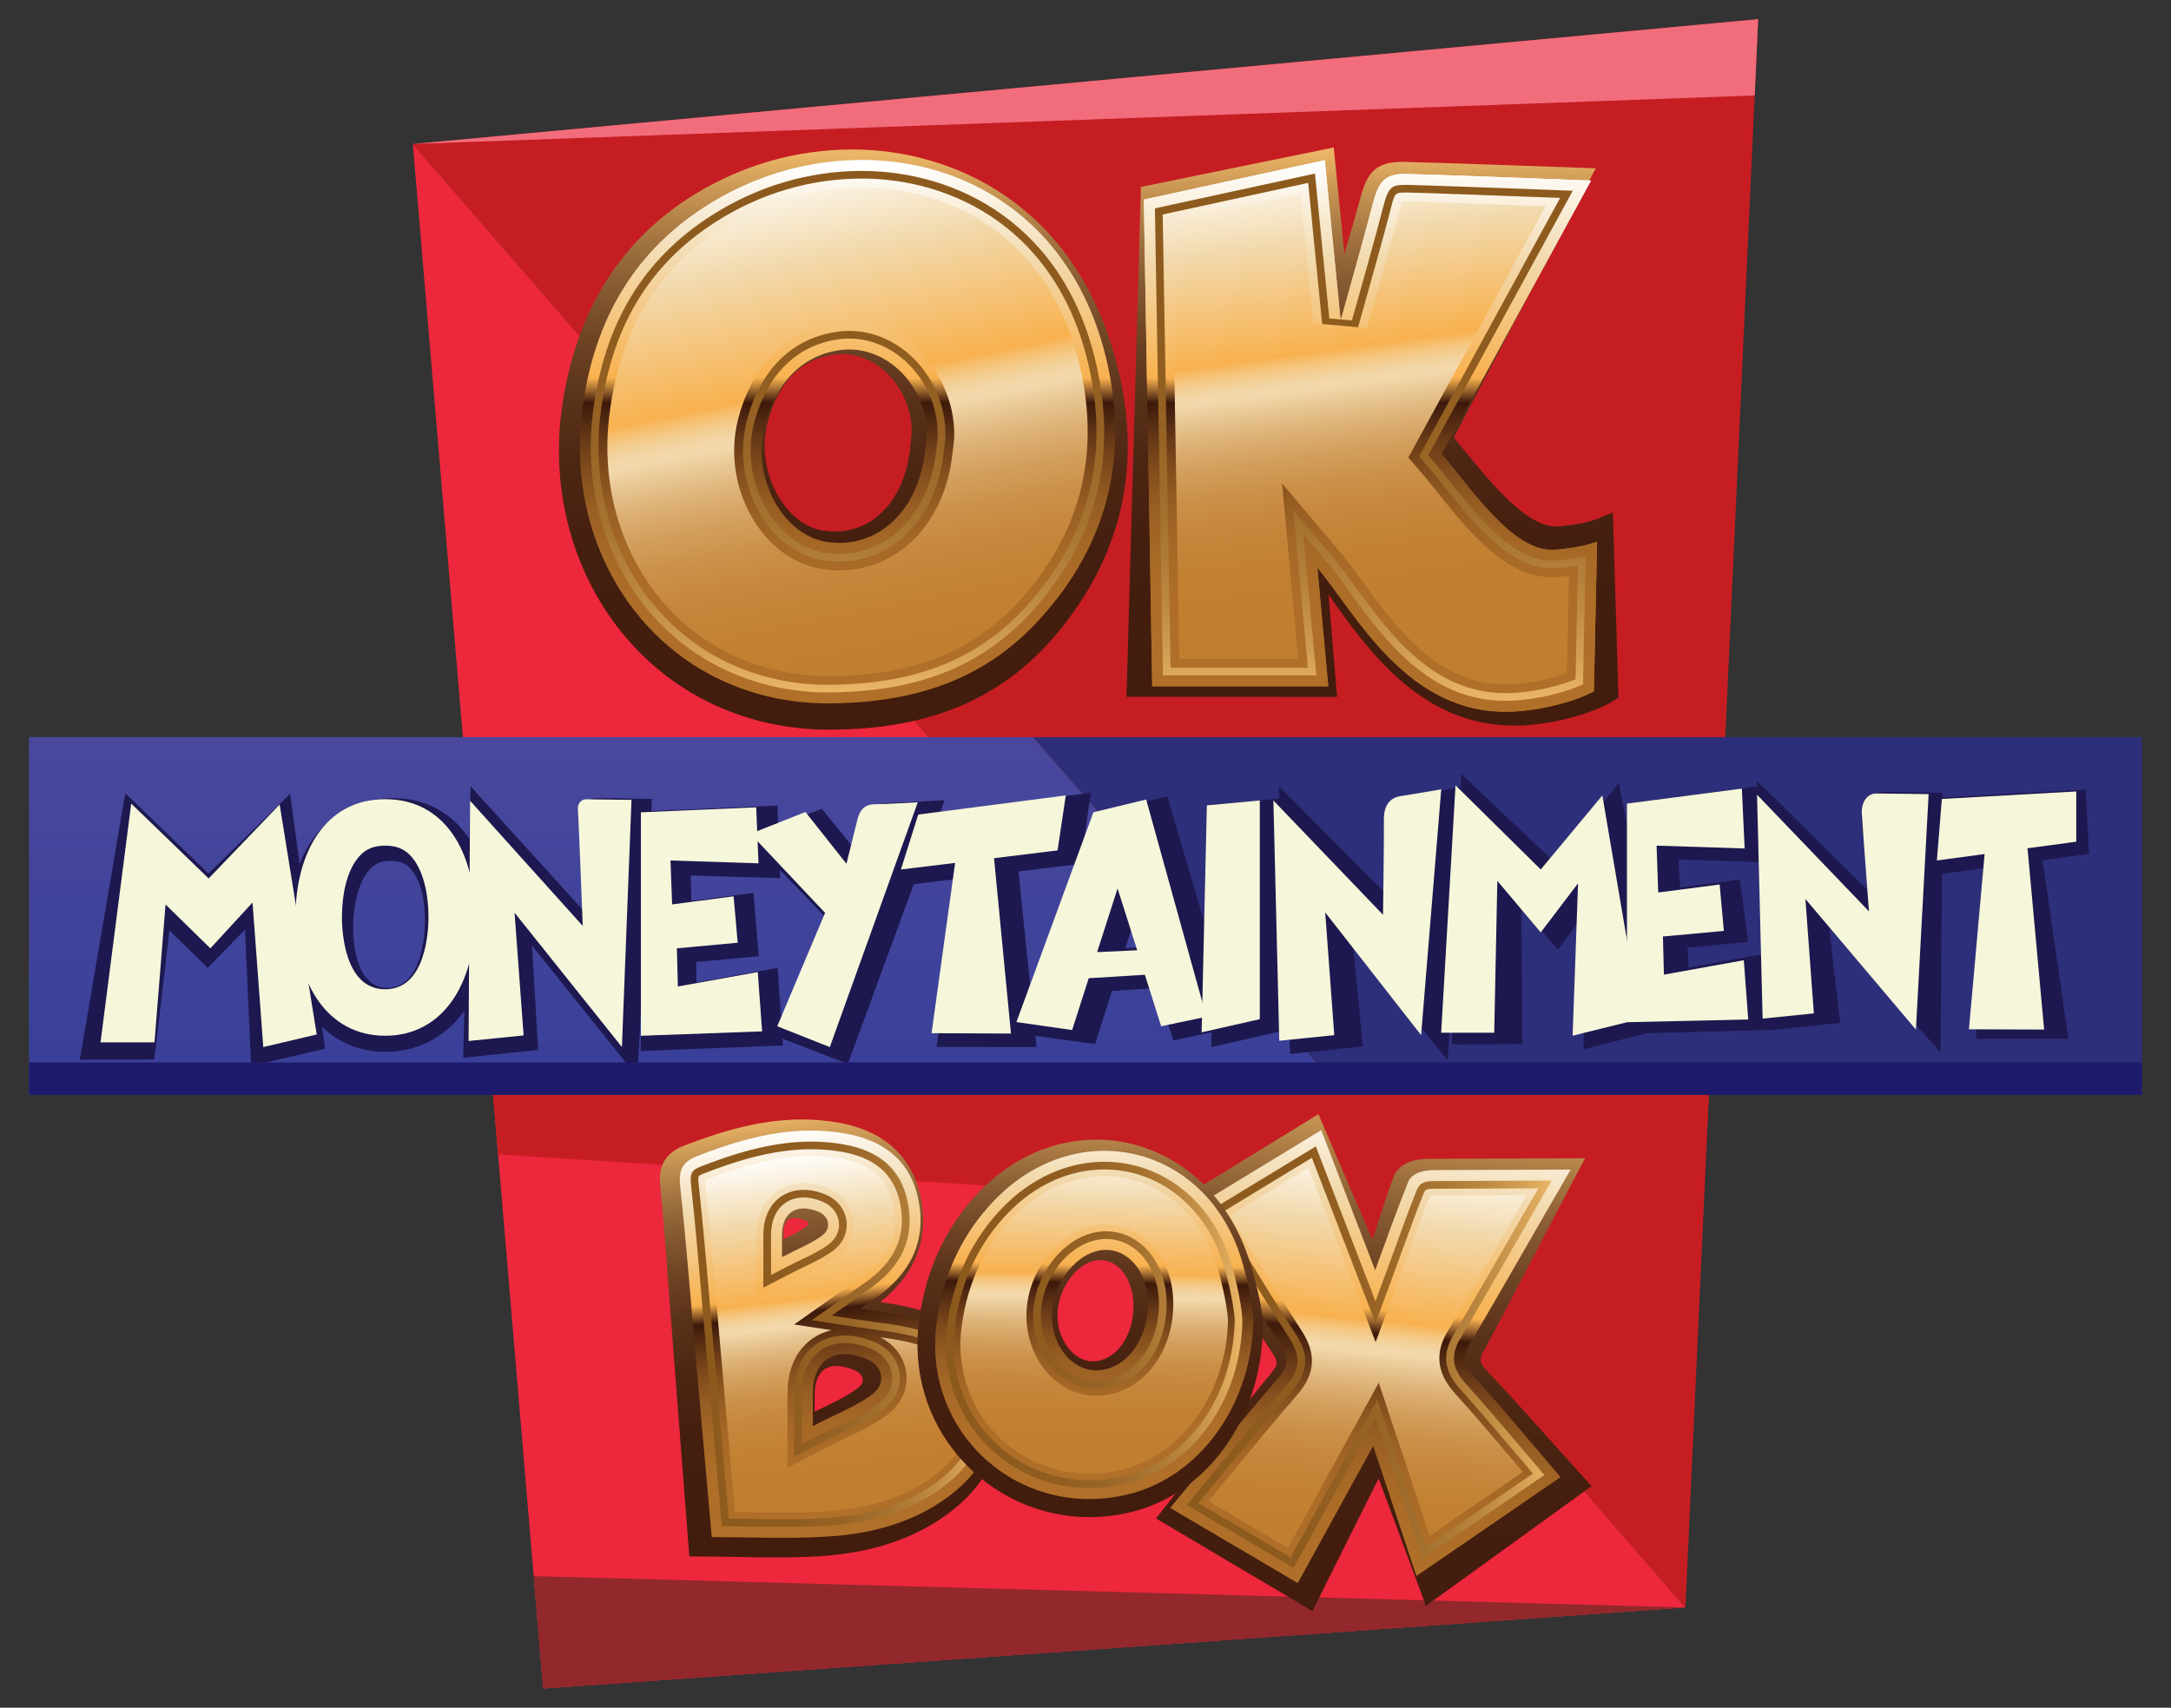 <?xml version="1.0" encoding="utf-8"?>
<!-- Generator: Adobe Illustrator 16.0.0, SVG Export Plug-In . SVG Version: 6.00 Build 0)  -->
<!DOCTYPE svg PUBLIC "-//W3C//DTD SVG 1.1//EN" "http://www.w3.org/Graphics/SVG/1.1/DTD/svg11.dtd">
<svg version="1.1" id="Layer_1" xmlns="http://www.w3.org/2000/svg" xmlns:xlink="http://www.w3.org/1999/xlink" x="0px" y="0px"
	 width="75px" height="59px" viewBox="0 0 75 59" enable-background="new 0 0 75 59" xml:space="preserve">
<rect x="0" y="0" width="75" height="59" fill="#333333" stroke="none"/>
<g>
	<g>
		<polygon fill="#ED273C" points="18.764,58.337 58.225,55.536 14.262,4.975 		"/>
		<polygon fill="#C61D23" points="14.262,4.975 58.225,55.536 60.738,0.663 		"/>
		<polygon fill="#C61D23" points="17.033,37.828 17.206,39.885 58.779,42.538 59.036,37.828 		"/>
	</g>
	<polyline fill="#92282C" points="58.225,55.536 18.437,54.453 18.764,58.337 58.225,55.536 	"/>
	<polygon fill="#F16D7C" points="14.262,4.975 60.618,3.299 60.738,0.663 	"/>
	
		<linearGradient id="SVGID_1_" gradientUnits="userSpaceOnUse" x1="6602.612" y1="-529.884" x2="6604.433" y2="-510.966" gradientTransform="matrix(1 0 0 -1 -6555.791 -473.508)">
		<stop  offset="0" style="stop-color:#421C0D"/>
		<stop  offset="0.275" style="stop-color:#441E0E"/>
		<stop  offset="0.43" style="stop-color:#4D2613"/>
		<stop  offset="0.555" style="stop-color:#5A321A"/>
		<stop  offset="0.665" style="stop-color:#6E4424"/>
		<stop  offset="0.764" style="stop-color:#885C32"/>
		<stop  offset="0.856" style="stop-color:#A77842"/>
		<stop  offset="0.94" style="stop-color:#CC9956"/>
		<stop  offset="1" style="stop-color:#EBB666"/>
	</linearGradient>
	<path fill="url(#SVGID_1_)" d="M39.938,52.462l0.272-0.348c0.347-0.439,0.688-0.88,1.028-1.313c0.873-1.118,1.773-2.269,2.68-3.366
		c0.243-0.293,0.243-0.388,0.018-0.723c-0.781-1.152-1.516-2.292-2.287-3.495c-0.287-0.448-0.576-0.899-0.873-1.354l-0.203-0.313
		l4.973-3.056l1.867,4.339c0.242-0.757,0.475-1.473,0.729-2.174c0.067-0.184,0.315-0.611,1.189-0.623l5.428-0.018l-0.293,0.551
		c-0.441,0.835-0.913,1.74-1.39,2.654c-0.597,1.143-1.214,2.327-1.78,3.387c-0.218,0.353-0.199,0.466,0.096,0.777
		c0.789,0.834,1.541,1.676,2.342,2.568c0.314,0.35,0.631,0.706,0.955,1.063l0.293,0.326l-5.721,4.139l-1.635-4.405l-2.287,4.583
		L39.938,52.462z"/>
	
		<linearGradient id="SVGID_2_" gradientUnits="userSpaceOnUse" x1="6602.52" y1="-528.907" x2="6604.185" y2="-511.598" gradientTransform="matrix(1 0 0 -1 -6555.791 -473.508)">
		<stop  offset="0" style="stop-color:#B07029"/>
		<stop  offset="0.166" style="stop-color:#AE6E28"/>
		<stop  offset="0.26" style="stop-color:#A56826"/>
		<stop  offset="0.336" style="stop-color:#985E23"/>
		<stop  offset="0.402" style="stop-color:#844F1D"/>
		<stop  offset="0.462" style="stop-color:#6A3B17"/>
		<stop  offset="0.516" style="stop-color:#4B240F"/>
		<stop  offset="0.538" style="stop-color:#3D190B"/>
		<stop  offset="0.586" style="stop-color:#F8B14F"/>
		<stop  offset="0.812" style="stop-color:#F2D9AC"/>
		<stop  offset="1" style="stop-color:#FFFFFF"/>
	</linearGradient>
	<path fill="url(#SVGID_2_)" d="M54.262,40.408c-1.098,1.883-2.355,4.105-3.445,5.957c-0.323,0.482-0.275,0.775,0.096,1.187
		c1.014,1.123,1.979,2.29,2.998,3.481c-1.674,1.148-3.303,2.266-4.979,3.417c-0.492-1.476-0.964-2.898-1.494-4.496
		c-0.91,1.655-1.748,3.177-2.605,4.741c-1.471-0.868-2.919-1.721-4.408-2.598c1.264-1.523,2.479-3.033,3.74-4.496
		c0.361-0.416,0.365-0.688,0.076-1.141c-1.002-1.547-1.947-3.128-2.954-4.764c1.452-0.883,2.868-1.746,4.356-2.65
		c0.609,1.584,1.209,3.141,1.864,4.839c0.404-1.103,0.752-2.093,1.146-3.063c0.074-0.191,0.334-0.389,0.875-0.396L54.262,40.408z"/>
	
		<linearGradient id="SVGID_3_" gradientUnits="userSpaceOnUse" x1="6602.599" y1="-527.649" x2="6603.998" y2="-513.113" gradientTransform="matrix(1 0 0 -1 -6555.791 -473.508)">
		<stop  offset="0" style="stop-color:#C27E30"/>
		<stop  offset="0.154" style="stop-color:#C38032"/>
		<stop  offset="0.241" style="stop-color:#C6863B"/>
		<stop  offset="0.312" style="stop-color:#CB9048"/>
		<stop  offset="0.373" style="stop-color:#D39E5C"/>
		<stop  offset="0.429" style="stop-color:#DDB176"/>
		<stop  offset="0.479" style="stop-color:#E9C895"/>
		<stop  offset="0.511" style="stop-color:#F2D9AC"/>
		<stop  offset="0.524" style="stop-color:#F2D7A7"/>
		<stop  offset="0.541" style="stop-color:#F3D098"/>
		<stop  offset="0.56" style="stop-color:#F5C67F"/>
		<stop  offset="0.579" style="stop-color:#F7B75D"/>
		<stop  offset="0.586" style="stop-color:#F8B14F"/>
		<stop  offset="0.812" style="stop-color:#F2D9AC"/>
		<stop  offset="1" style="stop-color:#FFFFFF"/>
	</linearGradient>
	<path fill="url(#SVGID_3_)" d="M41.749,51.864c0.129-0.157,0.258-0.313,0.384-0.47c0.917-1.115,1.785-2.168,2.693-3.221
		c0.611-0.705,0.656-1.398,0.146-2.189c-0.717-1.107-1.396-2.221-2.117-3.399c-0.119-0.196-0.242-0.396-0.364-0.596L45.2,40.34
		l2.323,6.029l0.803-2.18c0.109-0.297,0.216-0.584,0.314-0.865c0.258-0.702,0.5-1.367,0.758-2.014
		c0.031-0.006,0.078-0.009,0.139-0.011l3.199-0.011c-0.248,0.434-0.504,0.876-0.758,1.32c-0.642,1.115-1.305,2.269-1.906,3.291
		c-0.521,0.791-0.457,1.522,0.189,2.238c0.715,0.791,1.393,1.594,2.114,2.442c0.078,0.095,0.156,0.188,0.233,0.278l-3.217,2.207
		l-1.76-5.291l-3.137,5.705L41.749,51.864z"/>
	
		<linearGradient id="SVGID_4_" gradientUnits="userSpaceOnUse" x1="6596.789" y1="-520.396" x2="6609.395" y2="-520.396" gradientTransform="matrix(1 0 0 -1 -6555.791 -473.508)">
		<stop  offset="0" style="stop-color:#8D5A1D"/>
		<stop  offset="0.329" style="stop-color:#8F5C1F"/>
		<stop  offset="0.514" style="stop-color:#986425"/>
		<stop  offset="0.664" style="stop-color:#A57230"/>
		<stop  offset="0.794" style="stop-color:#B9853F"/>
		<stop  offset="0.912" style="stop-color:#D29E53"/>
		<stop  offset="1" style="stop-color:#EBB666"/>
	</linearGradient>
	<path fill="url(#SVGID_4_)" d="M44.688,54.171l-3.689-2.174l0.219-0.267c0.178-0.217,0.355-0.435,0.533-0.649
		c0.873-1.062,1.775-2.159,2.703-3.231c0.459-0.535,0.488-0.996,0.104-1.594c-0.721-1.115-1.4-2.23-2.123-3.41
		c-0.185-0.303-0.369-0.604-0.556-0.91l-0.069-0.113l3.646-2.217l2.062,5.354l0.664-1.807c0.256-0.709,0.488-1.348,0.74-1.982
		c0.092-0.229,0.174-0.361,0.613-0.367l4.07-0.016l-1.192,2.07c-0.644,1.121-1.31,2.275-1.913,3.304
		c-0.402,0.606-0.361,1.096,0.135,1.644c0.645,0.715,1.256,1.434,1.9,2.193l0.816,0.962l-4.218,2.892l-1.608-4.838L44.688,54.171z
		 M41.396,51.926l3.188,1.879l2.998-5.449l1.688,5.08l3.686-2.526l-0.626-0.738c-0.646-0.759-1.255-1.476-1.897-2.187
		c-0.574-0.637-0.627-1.26-0.16-1.961c0.6-1.021,1.265-2.176,1.906-3.295l0.965-1.672l-3.61,0.014
		c-0.291,0.004-0.308,0.043-0.363,0.187c-0.257,0.646-0.489,1.283-0.746,1.99l-0.905,2.466l-2.201-5.714l-3.146,1.914
		c0.163,0.267,0.325,0.532,0.487,0.797c0.719,1.179,1.398,2.292,2.119,3.404c0.449,0.696,0.41,1.286-0.127,1.909
		c-0.926,1.071-1.825,2.168-2.696,3.228c-0.181,0.215-0.356,0.433-0.534,0.649L41.396,51.926z"/>
	
		<linearGradient id="SVGID_5_" gradientUnits="userSpaceOnUse" x1="7507.602" y1="-790.973" x2="7505.872" y2="-776.156" gradientTransform="matrix(1 0 0 -1 -7478.141 -737.684)">
		<stop  offset="0" style="stop-color:#421C0D"/>
		<stop  offset="0.275" style="stop-color:#441E0E"/>
		<stop  offset="0.43" style="stop-color:#4D2613"/>
		<stop  offset="0.555" style="stop-color:#5A321A"/>
		<stop  offset="0.665" style="stop-color:#6E4424"/>
		<stop  offset="0.764" style="stop-color:#885C32"/>
		<stop  offset="0.856" style="stop-color:#A77842"/>
		<stop  offset="0.94" style="stop-color:#CC9956"/>
		<stop  offset="1" style="stop-color:#EBB666"/>
	</linearGradient>
	<path fill="url(#SVGID_5_)" d="M26.706,53.807c-0.414-0.002-0.832-0.008-1.255-0.017c-0.426-0.006-0.856-0.015-1.293-0.015
		l-0.344-0.002L23.25,46.5c-0.036-0.496-0.075-0.991-0.112-1.484c-0.098-1.326-0.2-2.688-0.328-4.015
		c-0.054-0.526,0.007-1.108,0.843-1.429c1.085-0.416,2.524-0.895,4.058-0.895c0.403,0,0.807,0.035,1.201,0.1
		c1.58,0.262,2.578,1.139,2.886,2.543c0.315,1.443-0.165,2.707-1.391,3.664c0.296,0.043,0.581,0.088,0.866,0.151
		c1.321,0.294,2.886,0.88,3.256,2.818c0.327,1.707-0.266,3.194-1.715,4.296c-1.197,0.904-2.675,1.402-4.513,1.518
		C27.828,53.796,27.322,53.809,26.706,53.807z M28.899,47.193c-0.21,0-0.378,0.061-0.499,0.186c-0.17,0.171-0.257,0.459-0.257,0.833
		v0.56c0.077-0.037,0.153-0.074,0.229-0.111c0.491-0.237,0.913-0.439,1.268-0.709c0.085-0.063,0.183-0.167,0.165-0.303
		c-0.015-0.125-0.122-0.24-0.274-0.305C29.299,47.244,29.086,47.193,28.899,47.193z M27.452,42.083c-0.107,0-0.19,0.028-0.25,0.087
		c-0.088,0.088-0.137,0.253-0.137,0.464l-0.001,0.179c0.314-0.15,0.586-0.281,0.808-0.446c0.021-0.015,0.069-0.056,0.063-0.091
		c-0.003-0.03-0.039-0.075-0.107-0.104C27.689,42.113,27.559,42.083,27.452,42.083z"/>
	
		<linearGradient id="SVGID_6_" gradientUnits="userSpaceOnUse" x1="7507.855" y1="-790.323" x2="7506.246" y2="-776.544" gradientTransform="matrix(1 0 0 -1 -7478.141 -737.684)">
		<stop  offset="0" style="stop-color:#B07029"/>
		<stop  offset="0.166" style="stop-color:#AE6E28"/>
		<stop  offset="0.26" style="stop-color:#A56826"/>
		<stop  offset="0.336" style="stop-color:#985E23"/>
		<stop  offset="0.402" style="stop-color:#844F1D"/>
		<stop  offset="0.462" style="stop-color:#6A3B17"/>
		<stop  offset="0.516" style="stop-color:#4B240F"/>
		<stop  offset="0.538" style="stop-color:#3D190B"/>
		<stop  offset="0.586" style="stop-color:#F8B14F"/>
		<stop  offset="0.812" style="stop-color:#F2D9AC"/>
		<stop  offset="1" style="stop-color:#FFFFFF"/>
	</linearGradient>
	<path fill="url(#SVGID_6_)" d="M34.34,47.939c-0.286-1.598-1.499-2.145-2.887-2.451c-0.538-0.12-1.091-0.172-1.734-0.271
		c0.239-0.168,0.397-0.278,0.557-0.391c1.184-0.836,1.745-1.968,1.447-3.4c-0.282-1.354-1.235-2.049-2.567-2.271
		c-1.773-0.299-3.426,0.148-5.062,0.783c-0.54,0.209-0.654,0.506-0.596,1.058c0.198,1.812,0.339,3.63,0.499,5.446
		c0.192,2.146,0.381,4.291,0.591,6.664c1.371,0,2.683,0.064,3.986-0.018c1.498-0.092,2.946-0.462,4.182-1.376
		C34.02,50.775,34.621,49.527,34.34,47.939z M27.016,43.43c0-0.406,0-0.585,0-0.765c-0.002-0.78,0.519-1.11,1.262-0.799
		c0.364,0.153,0.462,0.571,0.122,0.823C28.024,42.969,27.57,43.141,27.016,43.43z M30.132,48.174
		c-0.556,0.414-1.229,0.667-2.05,1.096c0-0.601,0-0.865,0-1.131c-0.003-1.156,0.77-1.646,1.867-1.185
		C30.491,47.182,30.636,47.798,30.132,48.174z"/>
	
		<linearGradient id="SVGID_7_" gradientUnits="userSpaceOnUse" x1="7507.769" y1="-789.493" x2="7506.36" y2="-777.434" gradientTransform="matrix(1 0 0 -1 -7478.141 -737.684)">
		<stop  offset="0" style="stop-color:#C27E30"/>
		<stop  offset="0.154" style="stop-color:#C38032"/>
		<stop  offset="0.241" style="stop-color:#C6863B"/>
		<stop  offset="0.312" style="stop-color:#CB9048"/>
		<stop  offset="0.373" style="stop-color:#D39E5C"/>
		<stop  offset="0.429" style="stop-color:#DDB176"/>
		<stop  offset="0.479" style="stop-color:#E9C895"/>
		<stop  offset="0.511" style="stop-color:#F2D9AC"/>
		<stop  offset="0.524" style="stop-color:#F2D7A7"/>
		<stop  offset="0.541" style="stop-color:#F3D098"/>
		<stop  offset="0.56" style="stop-color:#F5C67F"/>
		<stop  offset="0.579" style="stop-color:#F7B75D"/>
		<stop  offset="0.586" style="stop-color:#F8B14F"/>
		<stop  offset="0.812" style="stop-color:#F2D9AC"/>
		<stop  offset="1" style="stop-color:#FFFFFF"/>
	</linearGradient>
	<path fill="url(#SVGID_7_)" d="M27.055,52.254c-0.397,0-0.795-0.004-1.198-0.01c-0.153-0.002-0.311-0.004-0.468-0.006l-0.519-5.87
		c-0.042-0.484-0.084-0.968-0.126-1.454c-0.111-1.313-0.229-2.673-0.375-4.012c-0.006-0.055-0.01-0.094-0.01-0.125
		c0.013-0.006,0.032-0.014,0.052-0.021c0.982-0.38,2.277-0.816,3.605-0.816c0.335,0,0.672,0.027,0.995,0.082
		c1.415,0.236,1.735,1.018,1.854,1.584c0.216,1.033-0.134,1.828-1.095,2.508l-2.339,1.646l1.296,0.197
		c-0.346,0.077-0.655,0.244-0.905,0.496c-0.284,0.282-0.619,0.803-0.617,1.688v2.573l1.28-0.667
		c0.255-0.132,0.496-0.249,0.723-0.357c0.515-0.248,1.002-0.48,1.447-0.813c0.477-0.355,0.719-0.895,0.652-1.441
		c-0.065-0.529-0.399-0.984-0.906-1.236c0.313,0.042,0.591,0.084,0.862,0.144c1.441,0.32,2.042,0.794,2.213,1.753
		c0.212,1.187-0.194,2.141-1.242,2.916c-0.967,0.717-2.181,1.11-3.715,1.206C28.088,52.244,27.624,52.254,27.055,52.254z
		 M27.763,40.874c-0.435,0-0.836,0.16-1.126,0.452c-0.227,0.227-0.499,0.646-0.498,1.34v2.207l1.281-0.667
		c0.169-0.087,0.329-0.164,0.478-0.235c0.362-0.174,0.704-0.338,1.025-0.578c0.403-0.302,0.61-0.764,0.551-1.235
		c-0.059-0.487-0.381-0.896-0.859-1.099C28.323,40.938,28.037,40.874,27.763,40.874z"/>
	
		<linearGradient id="SVGID_8_" gradientUnits="userSpaceOnUse" x1="6579.652" y1="-519.606" x2="6589.821" y2="-519.606" gradientTransform="matrix(1 0 0 -1 -6555.791 -473.508)">
		<stop  offset="0" style="stop-color:#8D5A1D"/>
		<stop  offset="0.329" style="stop-color:#8F5C1F"/>
		<stop  offset="0.514" style="stop-color:#986425"/>
		<stop  offset="0.664" style="stop-color:#A57230"/>
		<stop  offset="0.794" style="stop-color:#B9853F"/>
		<stop  offset="0.912" style="stop-color:#D29E53"/>
		<stop  offset="1" style="stop-color:#EBB666"/>
	</linearGradient>
	<path fill="url(#SVGID_8_)" d="M27.055,52.754c-0.308,0-0.616-0.004-0.928-0.008l-0.276-0.004c-0.265-0.006-0.53-0.01-0.795-0.012
		h-0.122l-0.684-7.772c-0.114-1.33-0.231-2.678-0.376-4.002c-0.047-0.445,0.029-0.536,0.358-0.662
		c1.02-0.397,2.372-0.853,3.784-0.853c0.366,0,0.729,0.029,1.078,0.088c1.286,0.216,2.025,0.861,2.259,1.975
		c0.257,1.23-0.169,2.217-1.297,3.016l-1.325,0.934l0.931,0.142c0.211,0.031,0.411,0.06,0.604,0.085
		c0.418,0.057,0.766,0.104,1.104,0.18c1.656,0.365,2.386,0.969,2.597,2.148c0.248,1.393-0.222,2.504-1.438,3.402
		c-1.048,0.775-2.35,1.203-3.979,1.304C28.105,52.74,27.631,52.754,27.055,52.754z M25.177,52.467
		c0.227,0.002,0.452,0.006,0.679,0.01l0.275,0.004c0.31,0.004,0.617,0.008,0.924,0.008c0.569,0,1.04-0.012,1.48-0.04
		c1.576-0.099,2.832-0.509,3.838-1.253c1.125-0.832,1.561-1.859,1.333-3.144c-0.189-1.055-0.86-1.598-2.394-1.938
		c-0.327-0.071-0.669-0.12-1.081-0.175c-0.195-0.026-0.396-0.055-0.607-0.086l-1.583-0.239l1.863-1.313
		c1.033-0.73,1.422-1.628,1.189-2.744c-0.209-0.994-0.876-1.572-2.043-1.769c-0.334-0.056-0.683-0.083-1.034-0.083
		c-1.368,0-2.69,0.445-3.689,0.834c-0.222,0.085-0.222,0.085-0.19,0.386c0.146,1.327,0.262,2.677,0.375,3.982l0.126,1.479
		L25.177,52.467z M27.437,50.329v-2.188c-0.001-0.639,0.188-1.166,0.55-1.525c0.521-0.521,1.334-0.623,2.212-0.254
		c0.49,0.205,0.819,0.617,0.879,1.103c0.057,0.472-0.146,0.918-0.561,1.228c-0.433,0.322-0.908,0.551-1.409,0.791
		c-0.236,0.112-0.477,0.229-0.73,0.359L27.437,50.329z M29.188,46.402c-0.402,0-0.755,0.14-1.016,0.399
		c-0.31,0.31-0.472,0.771-0.47,1.337v1.754l0.553-0.287c0.256-0.133,0.497-0.25,0.726-0.359c0.501-0.24,0.966-0.461,1.376-0.768
		c0.335-0.252,0.502-0.609,0.457-0.983c-0.048-0.39-0.317-0.724-0.719-0.892C29.776,46.47,29.471,46.402,29.188,46.402z
		 M26.371,44.489v-1.823c0-0.614,0.234-0.979,0.43-1.176c0.413-0.413,1.054-0.499,1.725-0.217c0.4,0.168,0.669,0.51,0.718,0.912
		c0.048,0.389-0.123,0.771-0.458,1.021c-0.304,0.226-0.63,0.383-0.977,0.549C27.64,43.837,27.48,43.913,27.312,44L26.371,44.489z
		 M27.763,41.372c-0.306,0-0.574,0.104-0.774,0.305c-0.161,0.162-0.353,0.466-0.353,0.989v1.386l0.554-0.288
		c0.169-0.089,0.332-0.166,0.484-0.238c0.355-0.17,0.67-0.323,0.951-0.532c0.26-0.194,0.392-0.483,0.355-0.776
		c-0.038-0.307-0.247-0.568-0.559-0.699C28.192,41.42,27.971,41.372,27.763,41.372z"/>
	
		<linearGradient id="SVGID_9_" gradientUnits="userSpaceOnUse" x1="7515.705" y1="-789.668" x2="7515.939" y2="-775.44" gradientTransform="matrix(1 0 0 -1 -7478.141 -737.684)">
		<stop  offset="0" style="stop-color:#421C0D"/>
		<stop  offset="0.275" style="stop-color:#441E0E"/>
		<stop  offset="0.43" style="stop-color:#4D2613"/>
		<stop  offset="0.555" style="stop-color:#5A321A"/>
		<stop  offset="0.665" style="stop-color:#6E4424"/>
		<stop  offset="0.764" style="stop-color:#885C32"/>
		<stop  offset="0.856" style="stop-color:#A77842"/>
		<stop  offset="0.94" style="stop-color:#CC9956"/>
		<stop  offset="1" style="stop-color:#EBB666"/>
	</linearGradient>
	<path fill="url(#SVGID_9_)" d="M37.62,52.416c-1.709-0.003-3.337-0.754-4.466-2.055c-1.138-1.312-1.634-2.993-1.405-4.731
		c0.231-1.765,0.932-3.26,2.077-4.453c1.121-1.166,2.555-1.803,4.042-1.803c2.347,0,4.397,1.563,5.235,4.002
		c0.234,0.685,0.502,1.76,0.521,2.298c0.039,3.169-1.811,5.877-4.509,6.557C38.623,52.355,38.12,52.416,37.62,52.416L37.62,52.416z
		 M37.976,43.536c-0.74,0.028-1.457,0.981-1.444,1.924c0.004,0.485,0.186,0.94,0.491,1.244c0.148,0.149,0.398,0.33,0.733,0.33
		c0.817-0.013,1.438-0.915,1.4-2.007c-0.032-0.853-0.522-1.493-1.145-1.493L37.976,43.536z"/>
	
		<linearGradient id="SVGID_10_" gradientUnits="userSpaceOnUse" x1="7515.854" y1="-789.077" x2="7516.069" y2="-775.948" gradientTransform="matrix(1 0 0 -1 -7478.141 -737.684)">
		<stop  offset="0" style="stop-color:#B07029"/>
		<stop  offset="0.166" style="stop-color:#AE6E28"/>
		<stop  offset="0.26" style="stop-color:#A56826"/>
		<stop  offset="0.336" style="stop-color:#985E23"/>
		<stop  offset="0.402" style="stop-color:#844F1D"/>
		<stop  offset="0.462" style="stop-color:#6A3B17"/>
		<stop  offset="0.516" style="stop-color:#4B240F"/>
		<stop  offset="0.538" style="stop-color:#3D190B"/>
		<stop  offset="0.586" style="stop-color:#F8B14F"/>
		<stop  offset="0.812" style="stop-color:#F2D9AC"/>
		<stop  offset="1" style="stop-color:#FFFFFF"/>
	</linearGradient>
	<path fill="url(#SVGID_10_)" d="M42.883,43.494c-1.221-3.947-5.653-4.993-8.523-2.033c-1.14,1.178-1.776,2.598-1.999,4.204
		c-0.539,3.834,2.869,6.89,6.634,5.957c2.471-0.611,4.241-3.104,4.304-5.976C43.298,45.189,43.096,44.188,42.883,43.494z
		 M37.896,47.344c-0.861,0.016-1.563-0.844-1.557-1.9c0.006-1.121,0.891-2.223,1.813-2.26c0.838-0.033,1.494,0.765,1.505,1.832
		C39.671,46.287,38.885,47.328,37.896,47.344z"/>
	
		<linearGradient id="SVGID_11_" gradientUnits="userSpaceOnUse" x1="7515.866" y1="-788.26" x2="7516.05" y2="-777.038" gradientTransform="matrix(1 0 0 -1 -7478.141 -737.684)">
		<stop  offset="0" style="stop-color:#C27E30"/>
		<stop  offset="0.154" style="stop-color:#C38032"/>
		<stop  offset="0.241" style="stop-color:#C6863B"/>
		<stop  offset="0.312" style="stop-color:#CB9048"/>
		<stop  offset="0.373" style="stop-color:#D39E5C"/>
		<stop  offset="0.429" style="stop-color:#DDB176"/>
		<stop  offset="0.479" style="stop-color:#E9C895"/>
		<stop  offset="0.511" style="stop-color:#F2D9AC"/>
		<stop  offset="0.524" style="stop-color:#F2D7A7"/>
		<stop  offset="0.541" style="stop-color:#F3D098"/>
		<stop  offset="0.56" style="stop-color:#F5C67F"/>
		<stop  offset="0.579" style="stop-color:#F7B75D"/>
		<stop  offset="0.586" style="stop-color:#F8B14F"/>
		<stop  offset="0.812" style="stop-color:#F2D9AC"/>
		<stop  offset="1" style="stop-color:#FFFFFF"/>
	</linearGradient>
	<path fill="url(#SVGID_11_)" d="M37.628,50.916c-1.294-0.002-2.52-0.559-3.365-1.527c-0.855-0.984-1.224-2.265-1.037-3.602
		c0.21-1.491,0.784-2.707,1.764-3.717c0.897-0.924,2.02-1.435,3.162-1.435c1.779,0,3.308,1.224,3.894,3.117
		c0.212,0.688,0.376,1.583,0.376,1.894c-0.053,2.453-1.583,4.617-3.639,5.125C38.398,50.867,38.012,50.916,37.628,50.916
		L37.628,50.916z M38.116,42.309c-1.401,0.058-2.644,1.52-2.656,3.127c-0.004,0.805,0.295,1.57,0.82,2.1
		c0.438,0.441,1.004,0.685,1.593,0.685h0.038c1.487-0.024,2.641-1.438,2.622-3.217c-0.018-1.537-1.02-2.696-2.33-2.696
		C38.174,42.307,38.145,42.307,38.116,42.309z"/>
	
		<linearGradient id="SVGID_12_" gradientUnits="userSpaceOnUse" x1="6588.473" y1="-519.283" x2="6598.711" y2="-519.283" gradientTransform="matrix(1 0 0 -1 -6555.791 -473.508)">
		<stop  offset="0" style="stop-color:#8D5A1D"/>
		<stop  offset="0.329" style="stop-color:#8F5C1F"/>
		<stop  offset="0.514" style="stop-color:#986425"/>
		<stop  offset="0.664" style="stop-color:#A57230"/>
		<stop  offset="0.794" style="stop-color:#B9853F"/>
		<stop  offset="0.912" style="stop-color:#D29E53"/>
		<stop  offset="1" style="stop-color:#EBB666"/>
	</linearGradient>
	<path fill="url(#SVGID_12_)" d="M37.628,51.412c-1.438,0-2.801-0.619-3.739-1.698c-0.952-1.095-1.362-2.515-1.154-3.997
		c0.219-1.576,0.858-2.92,1.898-3.992c0.989-1.022,2.238-1.586,3.52-1.586c2.002,0,3.718,1.361,4.369,3.467
		c0.211,0.691,0.398,1.646,0.398,2.041c-0.059,2.73-1.713,5.037-4.018,5.609C38.477,51.359,38.047,51.412,37.628,51.412z
		 M38.15,40.404c-1.207,0-2.388,0.533-3.326,1.504c-1.001,1.031-1.615,2.326-1.828,3.845c-0.195,1.406,0.191,2.75,1.093,3.786
		c1.147,1.32,2.958,1.895,4.75,1.458c2.188-0.543,3.759-2.746,3.815-5.354c0-0.365-0.186-1.3-0.389-1.959
		C41.65,41.691,40.035,40.404,38.15,40.404z M37.906,47.986h-0.033c-0.526,0-1.032-0.219-1.427-0.617
		c-0.482-0.482-0.756-1.188-0.754-1.932c0.014-1.465,1.174-2.846,2.435-2.896l0.076-0.002c1.18,0,2.082,1.063,2.099,2.469
		C40.318,46.656,39.268,47.965,37.906,47.986L37.906,47.986z M38.203,42.805h-0.044c-1.151,0.047-2.19,1.303-2.201,2.635
		c-0.003,0.675,0.242,1.311,0.676,1.744c0.344,0.347,0.784,0.537,1.239,0.537c1.242-0.019,2.18-1.21,2.162-2.712
		C40.021,43.752,39.234,42.805,38.203,42.805z"/>
	<g>
		
			<linearGradient id="SVGID_13_" gradientUnits="userSpaceOnUse" x1="6579.509" y1="-499.15" x2="6579.509" y2="-511.384" gradientTransform="matrix(1 0 0 -1 -6555.791 -473.508)">
			<stop  offset="0" style="stop-color:#49489D"/>
			<stop  offset="1" style="stop-color:#383F98"/>
		</linearGradient>
		<polygon fill="url(#SVGID_13_)" points="1.001,25.469 1,37.828 46.436,37.828 35.688,25.469 		"/>
		<polygon fill="#2E2F7A" points="74,25.469 35.688,25.469 46.436,37.828 74,37.828 		"/>
	</g>
	<polygon fill="#1D184F" points="8.464,32.118 7.175,33.438 5.853,32.145 5.331,36.602 2.758,36.613 4.328,27.407 7.202,30.18 
		10.02,27.428 11.23,36.232 8.676,36.826 	"/>
	<polygon fill="#1D184F" points="54.732,31.572 53.824,32.811 52.557,31.366 52.59,36.074 50.157,36.083 50.479,26.737 
		53.705,29.793 55.92,27.06 57.652,35.504 54.707,36.25 	"/>
	<path fill="#1D184F" d="M13.333,36.339c-2.103,0.009-3.463-1.769-3.386-4.401c0.077-2.656,1.493-4.363,3.603-4.364
		c2.106,0,3.429,1.701,3.375,4.35C16.872,34.548,15.43,36.33,13.333,36.339z M13.495,29.743c-0.364,0.003-0.595,0.113-0.799,0.388
		c-0.298,0.399-0.476,1.04-0.494,1.803c-0.011,0.365,0.001,2.199,1.186,2.195c1.18-0.004,1.284-1.836,1.291-2.203
		c0.018-0.762-0.125-1.398-0.402-1.797C14.084,29.855,13.859,29.743,13.495,29.743z"/>
	<path fill="#1D184F" d="M18.381,32.674l0.209,3.602l-2.589,0.267l0.257-9.375l3.857,4.247c-0.035-1.427-0.077-3.063-0.087-3.181
		c-0.016-0.171,0.045-0.348,0.164-0.476c0.112-0.118,0.263-0.184,0.426-0.184l1.903,0.026l-0.503,9.605L18.381,32.674z"/>
	<path fill="#1D184F" d="M46.741,32.611l0.337,3.539l-2.51,0.262l-0.385-9.247l3.875,3.892c-0.006-0.845-0.021-2.19-0.031-2.518
		C48,27.69,48.559,27.507,48.8,27.468l1.767-0.292l-0.553,9.467L46.741,32.611z"/>
	<path fill="#1D184F" d="M63.189,32.051l0.384,3.285l-2.335,0.247l-0.551-8.618l3.916,3.875c-0.108-0.908-0.274-2.291-0.297-2.513
		c-0.027-0.288,0.051-0.557,0.215-0.737c0.139-0.149,0.32-0.228,0.531-0.228l2.057,0.025l-0.069,8.972L63.189,32.051z"/>
	<polygon fill="#1D184F" points="22.243,28.031 26.859,27.831 26.951,30.34 23.862,30.249 23.885,31.126 26.028,30.85 
		26.214,33.036 24.049,33.234 24.06,33.941 26.865,33.438 27.049,36.119 22.136,36.313 	"/>
	<polygon fill="#1D184F" points="56.316,27.741 60.755,27.165 60.98,29.789 57.977,29.696 58.044,30.661 60.109,30.389 
		60.391,32.542 58.294,32.736 58.34,33.432 61.038,32.938 61.34,35.578 56.577,35.703 	"/>
	<path fill="#1D184F" d="M26.868,35.82l1.75-4.021l-2.761-2.875l2.532-0.981l1.192,1.471l0.243-0.957
		c0.158-0.618,0.612-0.716,0.868-0.719c0.339-0.003,1.486-0.067,1.499-0.067l0.441-0.024l-3.344,9.109L26.868,35.82z"/>
	<polygon fill="#1D184F" points="32.354,36.17 33.168,30.352 31.201,30.59 32,28.113 37.684,27.391 37.332,29.847 35.185,30.107 
		35.808,36.172 	"/>
	<polygon fill="#1D184F" points="68.268,35.891 68.504,30.001 66.904,30.218 66.997,27.56 72.052,27.278 72.169,29.5 70.566,29.719 
		71.454,35.891 	"/>
	<path fill="#1D184F" d="M35.269,35.72l2.813-7.669l2.242-0.534l2.351,7.975l-2.139,0.453l-0.599-1.807l-1.525,0.098l-0.58,1.837
		L35.269,35.72z M38.88,32.752l0.586-0.029l-0.295-0.892L38.88,32.752z"/>
	<polygon fill="#1D184F" points="41.932,27.796 44.328,27.575 44.461,35.581 41.848,36.177 	"/>
	<path fill="#2E3191" d="M38.279,12.672c-1.53-7.192-8.849-8.784-13.903-5.547c-2.663,1.705-3.914,4.205-4.27,7.108
		c-0.635,5.178,2.841,9.973,8.367,10.069c3.387,0.013,5.706-0.979,7.486-2.955C38.245,18.814,38.96,15.865,38.279,12.672z
		 M31.963,15.536c-0.209,2.094-1.632,3.439-3.376,3.191c-1.546-0.22-2.631-2.224-2.168-4.008c0.391-1.523,1.311-2.448,2.607-2.624
		c1.539-0.208,2.972,1.17,2.99,2.885C32.019,15.166,31.981,15.351,31.963,15.536z"/>
	<path fill="#2E3191" d="M55.063,23.88c-0.6,0.337-1.752,0.656-2.805,0.705c-3.645,0.17-5.424-3.406-6.748-4.971l0.377,4.098h-6.082
		L39.516,6.895l6.25-1.36l0.549,5.54c0,0,0.811-2.871,1.096-3.98c0.224-0.872,0.441-1.098,1.224-1.084
		c0.783,0.013,6.326,0.227,6.326,0.227l-5.158,9.448c1,1.151,2.445,3.394,3.892,3.307c0.425-0.029,1.063-0.116,1.479-0.284
		L55.063,23.88z"/>
	
		<linearGradient id="SVGID_14_" gradientUnits="userSpaceOnUse" x1="7507.275" y1="-762.049" x2="7507.275" y2="-743.017" gradientTransform="matrix(1 0 0 -1 -7478.141 -737.684)">
		<stop  offset="0" style="stop-color:#421C0D"/>
		<stop  offset="0.275" style="stop-color:#441E0E"/>
		<stop  offset="0.43" style="stop-color:#4D2613"/>
		<stop  offset="0.555" style="stop-color:#5A321A"/>
		<stop  offset="0.665" style="stop-color:#6E4424"/>
		<stop  offset="0.764" style="stop-color:#885C32"/>
		<stop  offset="0.856" style="stop-color:#A77842"/>
		<stop  offset="0.94" style="stop-color:#CC9956"/>
		<stop  offset="1" style="stop-color:#EBB666"/>
	</linearGradient>
	<path fill="url(#SVGID_14_)" d="M28.317,25.205c-2.756-0.092-5.196-1.307-6.862-3.385c-1.737-2.167-2.459-5.05-2.02-7.889
		c0.5-3.25,2.034-5.655,4.548-7.208c1.66-1.021,3.544-1.559,5.463-1.559c3.445,0.001,7.647,1.867,9.104,7.279
		c0.938,3.495,0.271,6.694-2.05,9.46c-1.929,2.299-4.519,3.357-8.105,3.303L28.317,25.205z M29.099,12.231
		c-0.089,0-0.176,0.005-0.264,0.017c-1.464,0.189-2.068,1.387-2.322,2.367c-0.225,0.879-0.057,1.875,0.457,2.661
		c0.388,0.595,0.911,0.97,1.473,1.058c0.126,0.019,0.249,0.029,0.371,0.029c1.435,0.016,2.498-1.202,2.638-3.001
		c0.006-0.066,0.015-0.133,0.021-0.199c0.013-0.118,0.024-0.229,0.023-0.33C31.448,13.422,30.351,12.239,29.099,12.231z"/>
	
		<linearGradient id="SVGID_15_" gradientUnits="userSpaceOnUse" x1="6603.135" y1="-497.019" x2="6603.135" y2="-479.19" gradientTransform="matrix(1 0 0 -1 -6555.791 -473.508)">
		<stop  offset="0" style="stop-color:#B07029"/>
		<stop  offset="0.166" style="stop-color:#AE6E28"/>
		<stop  offset="0.26" style="stop-color:#A56826"/>
		<stop  offset="0.336" style="stop-color:#985E23"/>
		<stop  offset="0.402" style="stop-color:#844F1D"/>
		<stop  offset="0.462" style="stop-color:#6A3B17"/>
		<stop  offset="0.516" style="stop-color:#4B240F"/>
		<stop  offset="0.538" style="stop-color:#3D190B"/>
		<stop  offset="0.586" style="stop-color:#F8B14F"/>
		<stop  offset="0.812" style="stop-color:#F2D9AC"/>
		<stop  offset="1" style="stop-color:#FFFFFF"/>
	</linearGradient>
	<path fill="url(#SVGID_15_)" d="M55.063,23.88c-0.6,0.337-1.752,0.656-2.805,0.705c-3.645,0.17-5.424-3.406-6.748-4.971
		l0.377,4.098h-6.082L39.516,6.895l6.25-1.36l0.549,5.54c0,0,0.811-2.871,1.096-3.98c0.224-0.872,0.441-1.098,1.224-1.084
		c0.783,0.013,6.326,0.227,6.326,0.227l-5.158,9.448c1,1.151,2.445,3.394,3.892,3.307c0.425-0.029,1.063-0.116,1.479-0.284
		L55.063,23.88z"/>
	
		<linearGradient id="SVGID_16_" gradientUnits="userSpaceOnUse" x1="6603.204" y1="-497.447" x2="6603.204" y2="-478.76" gradientTransform="matrix(1 0 0 -1 -6555.791 -473.508)">
		<stop  offset="0" style="stop-color:#421C0D"/>
		<stop  offset="0.275" style="stop-color:#441E0E"/>
		<stop  offset="0.43" style="stop-color:#4D2613"/>
		<stop  offset="0.555" style="stop-color:#5A321A"/>
		<stop  offset="0.665" style="stop-color:#6E4424"/>
		<stop  offset="0.764" style="stop-color:#885C32"/>
		<stop  offset="0.856" style="stop-color:#A77842"/>
		<stop  offset="0.94" style="stop-color:#CC9956"/>
		<stop  offset="1" style="stop-color:#EBB666"/>
	</linearGradient>
	<path fill="url(#SVGID_16_)" d="M52.305,25.07c-3.226-0.001-5.087-2.647-6.41-4.534l0.295,3.542l-7.274-0.004l0.498-17.616
		l6.662-1.362l0.368,3.674c0.215-0.727,0.437-1.5,0.556-1.946c0.218-0.818,0.502-1.232,1.442-1.232l0.065,0.001
		c0.741,0.011,5.837,0.194,6.054,0.201l0.564,0.021l-4.904,9.301c0.146,0.172,0.297,0.36,0.459,0.555
		c0.862,1.052,2.061,2.516,3.063,2.516c0.021,0,0.043,0,0.063-0.002c0.411-0.026,1.021-0.111,1.395-0.267l0.518-0.214l0.193,6.402
		l-0.188,0.115c-0.727,0.441-2.016,0.788-3.133,0.843C52.494,25.068,52.398,25.07,52.305,25.07z"/>
	
		<linearGradient id="SVGID_17_" gradientUnits="userSpaceOnUse" x1="6603.135" y1="-497.019" x2="6603.135" y2="-479.19" gradientTransform="matrix(1 0 0 -1 -6555.791 -473.508)">
		<stop  offset="0" style="stop-color:#B07029"/>
		<stop  offset="0.166" style="stop-color:#AE6E28"/>
		<stop  offset="0.26" style="stop-color:#A56826"/>
		<stop  offset="0.336" style="stop-color:#985E23"/>
		<stop  offset="0.402" style="stop-color:#844F1D"/>
		<stop  offset="0.462" style="stop-color:#6A3B17"/>
		<stop  offset="0.516" style="stop-color:#4B240F"/>
		<stop  offset="0.538" style="stop-color:#3D190B"/>
		<stop  offset="0.586" style="stop-color:#F8B14F"/>
		<stop  offset="0.812" style="stop-color:#F2D9AC"/>
		<stop  offset="1" style="stop-color:#FFFFFF"/>
	</linearGradient>
	<path fill="url(#SVGID_17_)" d="M55.063,23.88c-0.6,0.337-1.752,0.656-2.805,0.705c-3.645,0.17-5.424-3.406-6.748-4.971
		l0.377,4.098h-6.082L39.516,6.895l6.25-1.36l0.549,5.54c0,0,0.811-2.871,1.096-3.98c0.224-0.872,0.441-1.098,1.224-1.084
		c0.783,0.013,6.326,0.227,6.326,0.227l-5.158,9.448c1,1.151,2.445,3.394,3.892,3.307c0.425-0.029,1.063-0.116,1.479-0.284
		L55.063,23.88z"/>
	<g>
		<g>
			
				<linearGradient id="SVGID_18_" gradientUnits="userSpaceOnUse" x1="7507.42" y1="-761.195" x2="7507.42" y2="-743.367" gradientTransform="matrix(1 0 0 -1 -7478.141 -737.684)">
				<stop  offset="0" style="stop-color:#B07029"/>
				<stop  offset="0.166" style="stop-color:#AE6E28"/>
				<stop  offset="0.26" style="stop-color:#A56826"/>
				<stop  offset="0.336" style="stop-color:#985E23"/>
				<stop  offset="0.402" style="stop-color:#844F1D"/>
				<stop  offset="0.462" style="stop-color:#6A3B17"/>
				<stop  offset="0.516" style="stop-color:#4B240F"/>
				<stop  offset="0.538" style="stop-color:#3D190B"/>
				<stop  offset="0.586" style="stop-color:#F8B14F"/>
				<stop  offset="0.812" style="stop-color:#F2D9AC"/>
				<stop  offset="1" style="stop-color:#FFFFFF"/>
			</linearGradient>
			<path fill="url(#SVGID_18_)" d="M38.279,12.672c-1.53-7.192-8.849-8.784-13.903-5.547c-2.663,1.705-3.914,4.205-4.27,7.108
				c-0.635,5.178,2.841,9.973,8.367,10.069c3.387,0.013,5.706-0.979,7.486-2.955C38.245,18.814,38.96,15.865,38.279,12.672z
				 M31.963,15.536c-0.209,2.094-1.632,3.439-3.376,3.191c-1.546-0.22-2.631-2.224-2.168-4.008c0.391-1.523,1.311-2.448,2.607-2.624
				c1.539-0.208,2.972,1.17,2.99,2.885C32.019,15.166,31.981,15.351,31.963,15.536z"/>
			
				<linearGradient id="SVGID_19_" gradientUnits="userSpaceOnUse" x1="6603.135" y1="-497.019" x2="6603.135" y2="-479.19" gradientTransform="matrix(1 0 0 -1 -6555.791 -473.508)">
				<stop  offset="0" style="stop-color:#B07029"/>
				<stop  offset="0.166" style="stop-color:#AE6E28"/>
				<stop  offset="0.26" style="stop-color:#A56826"/>
				<stop  offset="0.336" style="stop-color:#985E23"/>
				<stop  offset="0.402" style="stop-color:#844F1D"/>
				<stop  offset="0.462" style="stop-color:#6A3B17"/>
				<stop  offset="0.516" style="stop-color:#4B240F"/>
				<stop  offset="0.538" style="stop-color:#3D190B"/>
				<stop  offset="0.586" style="stop-color:#F8B14F"/>
				<stop  offset="0.812" style="stop-color:#F2D9AC"/>
				<stop  offset="1" style="stop-color:#FFFFFF"/>
			</linearGradient>
			<path fill="url(#SVGID_19_)" d="M55.063,23.88c-0.6,0.337-1.752,0.656-2.805,0.705c-3.645,0.17-5.424-3.406-6.748-4.971
				l0.377,4.098h-6.082L39.516,6.895l6.25-1.36l0.549,5.54c0,0,0.811-2.871,1.096-3.98c0.224-0.872,0.441-1.098,1.224-1.084
				c0.783,0.013,6.326,0.227,6.326,0.227l-5.158,9.448c1,1.151,2.445,3.394,3.892,3.307c0.425-0.029,1.063-0.116,1.479-0.284
				L55.063,23.88z"/>
		</g>
	</g>
	
		<linearGradient id="SVGID_20_" gradientUnits="userSpaceOnUse" x1="6585.068" y1="-479.413" x2="6585.068" y2="-497.431" gradientTransform="matrix(1 0 0 -1 -6555.791 -473.508)">
		<stop  offset="0" style="stop-color:#8D5A1D"/>
		<stop  offset="0.329" style="stop-color:#8F5C1F"/>
		<stop  offset="0.514" style="stop-color:#986425"/>
		<stop  offset="0.664" style="stop-color:#A57230"/>
		<stop  offset="0.794" style="stop-color:#B9853F"/>
		<stop  offset="0.912" style="stop-color:#D29E53"/>
		<stop  offset="1" style="stop-color:#EBB666"/>
	</linearGradient>
	<path fill="url(#SVGID_20_)" d="M28.544,23.923h-0.07c-2.366-0.041-4.489-1.007-5.979-2.72c-1.595-1.836-2.329-4.36-2.014-6.923
		c0.379-3.078,1.72-5.314,4.099-6.835c1.571-1.008,3.367-1.54,5.19-1.54c3.229,0,7.063,1.798,8.139,6.846
		c0.671,3.15-0.08,5.957-2.231,8.344C33.94,23.024,31.673,23.923,28.544,23.923z M29.771,6.169c-1.772,0-3.52,0.518-5.048,1.499
		c-2.309,1.477-3.61,3.65-3.978,6.645c-0.307,2.489,0.405,4.938,1.949,6.717c1.44,1.656,3.494,2.59,5.783,2.629h0.067
		c3.048,0,5.252-0.871,6.938-2.741c2.089-2.321,2.82-5.05,2.167-8.111C36.608,7.913,32.897,6.169,29.771,6.169z M28.995,19.4
		c-0.162,0-0.33-0.011-0.498-0.035c-0.831-0.118-1.584-0.625-2.121-1.428c-0.655-0.985-0.874-2.249-0.581-3.379
		c0.459-1.786,1.577-2.887,3.146-3.098c0.127-0.018,0.259-0.028,0.396-0.028c1.78,0,3.303,1.623,3.324,3.542
		c0.002,0.162-0.018,0.312-0.035,0.446l-0.021,0.182C32.379,17.837,30.894,19.4,28.995,19.4z M29.336,11.697
		c-0.124,0-0.244,0.009-0.358,0.025c-1.457,0.197-2.495,1.227-2.928,2.902c-0.272,1.058-0.068,2.242,0.547,3.166
		c0.495,0.74,1.182,1.206,1.938,1.313c1.971,0.276,3.576-1.252,3.806-3.53l0.021-0.168c0.019-0.145,0.037-0.284,0.034-0.428
		C32.376,13.199,30.976,11.697,29.336,11.697z"/>
	
		<linearGradient id="SVGID_21_" gradientUnits="userSpaceOnUse" x1="6603.131" y1="-479.505" x2="6603.131" y2="-497.719" gradientTransform="matrix(1 0 0 -1 -6555.791 -473.508)">
		<stop  offset="0" style="stop-color:#8D5A1D"/>
		<stop  offset="0.329" style="stop-color:#8F5C1F"/>
		<stop  offset="0.514" style="stop-color:#986425"/>
		<stop  offset="0.664" style="stop-color:#A57230"/>
		<stop  offset="0.794" style="stop-color:#B9853F"/>
		<stop  offset="0.912" style="stop-color:#D29E53"/>
		<stop  offset="1" style="stop-color:#EBB666"/>
	</linearGradient>
	<path fill="url(#SVGID_21_)" d="M52.007,24.211c-2.642,0-4.181-2.111-5.42-3.809c-0.282-0.388-0.541-0.743-0.787-1.032
		l-0.778-0.917l0.453,4.88h-5.299l-0.003-0.131L39.898,7.199l5.529-1.202l0.495,5.006l0.781,0.069
		c0.256-0.9,0.839-2.974,1.071-3.884c0.188-0.74,0.293-0.8,0.795-0.8h0.053c0.548,0.01,3.4,0.115,5.496,0.194l0.215,0.008
		l-4.993,9.143l0.173,0.2c0.157,0.18,0.329,0.394,0.51,0.621l0.078,0.098c0.973,1.215,2.174,2.719,3.506,2.719
		c0.037,0,0.07-0.001,0.107-0.003c0.176-0.011,0.535-0.042,0.904-0.115l0.163-0.032l-0.095,4.427l-0.078,0.033
		c-0.494,0.215-1.414,0.482-2.368,0.526C52.164,24.21,52.085,24.211,52.007,24.211z M44.682,17.641L46,19.198
		c0.252,0.297,0.516,0.655,0.792,1.034c1.213,1.663,2.708,3.714,5.215,3.714c0.074,0,0.147,0,0.222-0.004
		c0.873-0.041,1.709-0.272,2.201-0.472l0.082-3.929c-0.326,0.055-0.621,0.08-0.779,0.091c-0.045,0.002-0.084,0.003-0.125,0.003
		c-1.459,0-2.705-1.56-3.707-2.813l-0.082-0.104c-0.178-0.223-0.348-0.435-0.504-0.613l-0.291-0.339l4.873-8.929
		c-2.071-0.077-4.748-0.176-5.273-0.185h-0.05c-0.388,0-0.388,0-0.539,0.6c-0.237,0.93-0.841,3.064-1.085,3.938L46.9,11.356
		l-1.219-0.11l-0.488-4.927l-5.026,1.092l0.271,15.657h4.744L44.682,17.641z"/>
	<rect x="1" y="36.705" fill="#1F1B6C" width="73" height="1.123"/>
	<polygon fill="#F6F7DA" points="3.473,36.011 4.533,27.763 7.208,30.35 9.661,27.795 10.942,35.74 9.095,36.175 8.724,31.182 
		7.268,32.764 5.719,31.25 5.337,36.011 	"/>
	<polygon fill="#F6F7DA" points="49.787,35.68 50.283,27.133 53.227,30.04 55.355,27.481 56.67,35.202 54.329,35.782 54.516,30.518 
		53.227,32.214 51.727,30.432 51.62,35.68 	"/>
	<path fill="#F6F7DA" d="M13.307,29.216c0.45,0,0.763,0.158,1.009,0.512c0.314,0.449,0.487,1.148,0.487,1.969
		c0,0.414-0.072,2.482-1.496,2.482c-1.424,0-1.495-2.068-1.495-2.482c0-0.821,0.173-1.521,0.486-1.969
		C12.546,29.374,12.856,29.216,13.307,29.216 M13.308,27.611c-2.062,0-3.101,1.829-3.101,4.086c0,2.257,1.09,4.087,3.1,4.087
		c2.012,0,3.102-1.831,3.102-4.087C16.409,29.441,15.372,27.611,13.308,27.611L13.308,27.611z"/>
	<path fill="#F6F7DA" d="M18.089,35.773l-1.901,0.192l0.051-8.301l3.893,4.326c0,0-0.149-3.863-0.168-4.032
		c-0.018-0.168,0.102-0.347,0.281-0.344c0.184,0.001,1.571,0.021,1.571,0.021l-0.331,8.539l-3.709-4.642L18.089,35.773z"/>
	<path fill="#F6F7DA" d="M46.094,35.764l-1.9,0.193l-0.203-8.301l3.787,3.949c0,0,0.039-2.787,0.031-3.288
		c-0.004-0.503,0.215-0.75,0.558-0.808c0.346-0.057,1.422-0.237,1.422-0.237l-0.695,8.491l-3.313-4.24L46.094,35.764z"/>
	<path fill="#F6F7DA" d="M62.662,35.012l-1.77,0.18l-0.193-7.736l3.867,4.031c0,0-0.23-3.048-0.248-3.387
		c-0.019-0.337,0.154-0.691,0.52-0.687c0.365,0.005,1.789,0.023,1.789,0.023l-0.439,8.135l-3.818-4.512L62.662,35.012z"/>
	<polygon fill="#F6F7DA" points="26.124,27.892 22.141,28.065 22.141,35.785 26.329,35.633 26.177,33.584 23.418,34.082 
		23.384,32.764 25.485,32.57 25.343,30.967 23.22,31.246 23.162,29.729 26.204,29.827 	"/>
	<polygon fill="#F6F7DA" points="60.175,27.245 56.205,27.763 56.205,35.316 60.395,35.223 60.242,33.175 57.482,33.673 
		57.448,32.355 59.553,32.162 59.407,30.559 57.285,30.835 57.229,29.216 60.271,29.314 	"/>
	<path fill="#F6F7DA" d="M27.824,28.053l-1.895,0.754l2.575,2.732l-1.653,3.917l1.816,0.72l3.038-8.457c0,0-1.154,0.063-1.5,0.068
		c-0.346,0.005-0.507,0.216-0.58,0.51c-0.073,0.292-0.383,1.545-0.383,1.545L27.824,28.053z"/>
	<polygon fill="#F6F7DA" points="36.819,27.481 31.722,28.142 31.123,30.04 32.996,29.813 32.182,35.695 34.925,35.709 34.34,29.65 
		36.535,29.38 	"/>
	<polygon fill="#F6F7DA" points="71.727,27.344 67.084,27.603 66.912,29.729 68.561,29.506 68.02,35.561 70.617,35.57 
		70.043,29.307 71.727,29.08 	"/>
	<path fill="#F6F7DA" d="M40.113,35.456l1.563-0.328l-2.08-7.506l-1.822,0.441l-2.661,7.248l1.926,0.276l0.572-1.79l1.94-0.12
		L40.113,35.456z M37.901,32.895l0.707-2.199l0.678,2.135L37.901,32.895z"/>
	<polygon fill="#F6F7DA" points="43.521,35.211 41.512,35.666 41.693,27.825 43.521,27.654 	"/>
	<g>
		<g>
			
				<linearGradient id="SVGID_22_" gradientUnits="userSpaceOnUse" x1="6603.766" y1="-495.199" x2="6601.534" y2="-478.633" gradientTransform="matrix(1 0 0 -1 -6555.791 -473.508)">
				<stop  offset="0" style="stop-color:#C27E30"/>
				<stop  offset="0.154" style="stop-color:#C38032"/>
				<stop  offset="0.241" style="stop-color:#C6863B"/>
				<stop  offset="0.312" style="stop-color:#CB9048"/>
				<stop  offset="0.373" style="stop-color:#D39E5C"/>
				<stop  offset="0.429" style="stop-color:#DDB176"/>
				<stop  offset="0.479" style="stop-color:#E9C895"/>
				<stop  offset="0.511" style="stop-color:#F2D9AC"/>
				<stop  offset="0.524" style="stop-color:#F2D7A7"/>
				<stop  offset="0.541" style="stop-color:#F3D098"/>
				<stop  offset="0.56" style="stop-color:#F5C67F"/>
				<stop  offset="0.579" style="stop-color:#F7B75D"/>
				<stop  offset="0.586" style="stop-color:#F8B14F"/>
				<stop  offset="0.812" style="stop-color:#F2D9AC"/>
				<stop  offset="1" style="stop-color:#FFFFFF"/>
			</linearGradient>
			<path fill="url(#SVGID_22_)" d="M52.007,23.642c-2.348,0-3.793-1.983-4.957-3.575c-0.284-0.39-0.554-0.758-0.817-1.066
				l-1.942-2.297l0.558,6.06h-4.109l-0.26-15.107l4.448-0.966l0.444,4.478l1.854,0.165c0.034-0.117,0.821-2.896,1.104-4.003
				c0.051-0.195,0.09-0.306,0.114-0.368c0.029-0.001,0.072-0.002,0.13-0.002h0.046c0.504,0.008,3.072,0.104,4.773,0.166l-4.74,8.683
				l0.432,0.497c0.172,0.2,0.369,0.443,0.574,0.702c1.043,1.307,2.344,2.935,3.949,2.935c0.045,0,0.094-0.002,0.142-0.004
				c0.09-0.006,0.25-0.019,0.45-0.043l-0.071,3.365c-0.519,0.185-1.241,0.347-1.913,0.378
				C52.146,23.641,52.076,23.642,52.007,23.642z"/>
			
				<linearGradient id="SVGID_23_" gradientUnits="userSpaceOnUse" x1="7509.245" y1="-761.913" x2="7505.468" y2="-743.113" gradientTransform="matrix(1 0 0 -1 -7478.141 -737.684)">
				<stop  offset="0" style="stop-color:#C27E30"/>
				<stop  offset="0.154" style="stop-color:#C38032"/>
				<stop  offset="0.241" style="stop-color:#C6863B"/>
				<stop  offset="0.312" style="stop-color:#CB9048"/>
				<stop  offset="0.373" style="stop-color:#D39E5C"/>
				<stop  offset="0.429" style="stop-color:#DDB176"/>
				<stop  offset="0.479" style="stop-color:#E9C895"/>
				<stop  offset="0.511" style="stop-color:#F2D9AC"/>
				<stop  offset="0.524" style="stop-color:#F2D7A7"/>
				<stop  offset="0.541" style="stop-color:#F3D098"/>
				<stop  offset="0.56" style="stop-color:#F5C67F"/>
				<stop  offset="0.579" style="stop-color:#F7B75D"/>
				<stop  offset="0.586" style="stop-color:#F8B14F"/>
				<stop  offset="0.812" style="stop-color:#F2D9AC"/>
				<stop  offset="1" style="stop-color:#FFFFFF"/>
			</linearGradient>
			<path fill="url(#SVGID_23_)" d="M28.477,23.354c-2.193-0.04-4.169-0.936-5.55-2.526c-1.489-1.712-2.173-4.074-1.877-6.479
				c0.354-2.897,1.608-4.998,3.837-6.424c1.48-0.947,3.171-1.45,4.884-1.45c3.007,0,6.577,1.681,7.582,6.396
				c0.629,2.96-0.076,5.6-2.097,7.842c-1.646,1.826-3.717,2.642-6.712,2.642L28.477,23.354L28.477,23.354z M29.336,11.126
				c-0.146,0-0.292,0.011-0.437,0.03c-1.675,0.227-2.915,1.438-3.4,3.327c-0.313,1.213-0.083,2.567,0.624,3.624
				c0.583,0.875,1.413,1.431,2.331,1.562c0.182,0.025,0.363,0.039,0.541,0.039c2.063,0,3.672-1.676,3.912-4.077
				c0.005-0.05,0.013-0.099,0.02-0.15c0.017-0.141,0.041-0.317,0.039-0.507C32.943,12.888,31.28,11.126,29.336,11.126z"/>
		</g>
	</g>
</g>
</svg>
